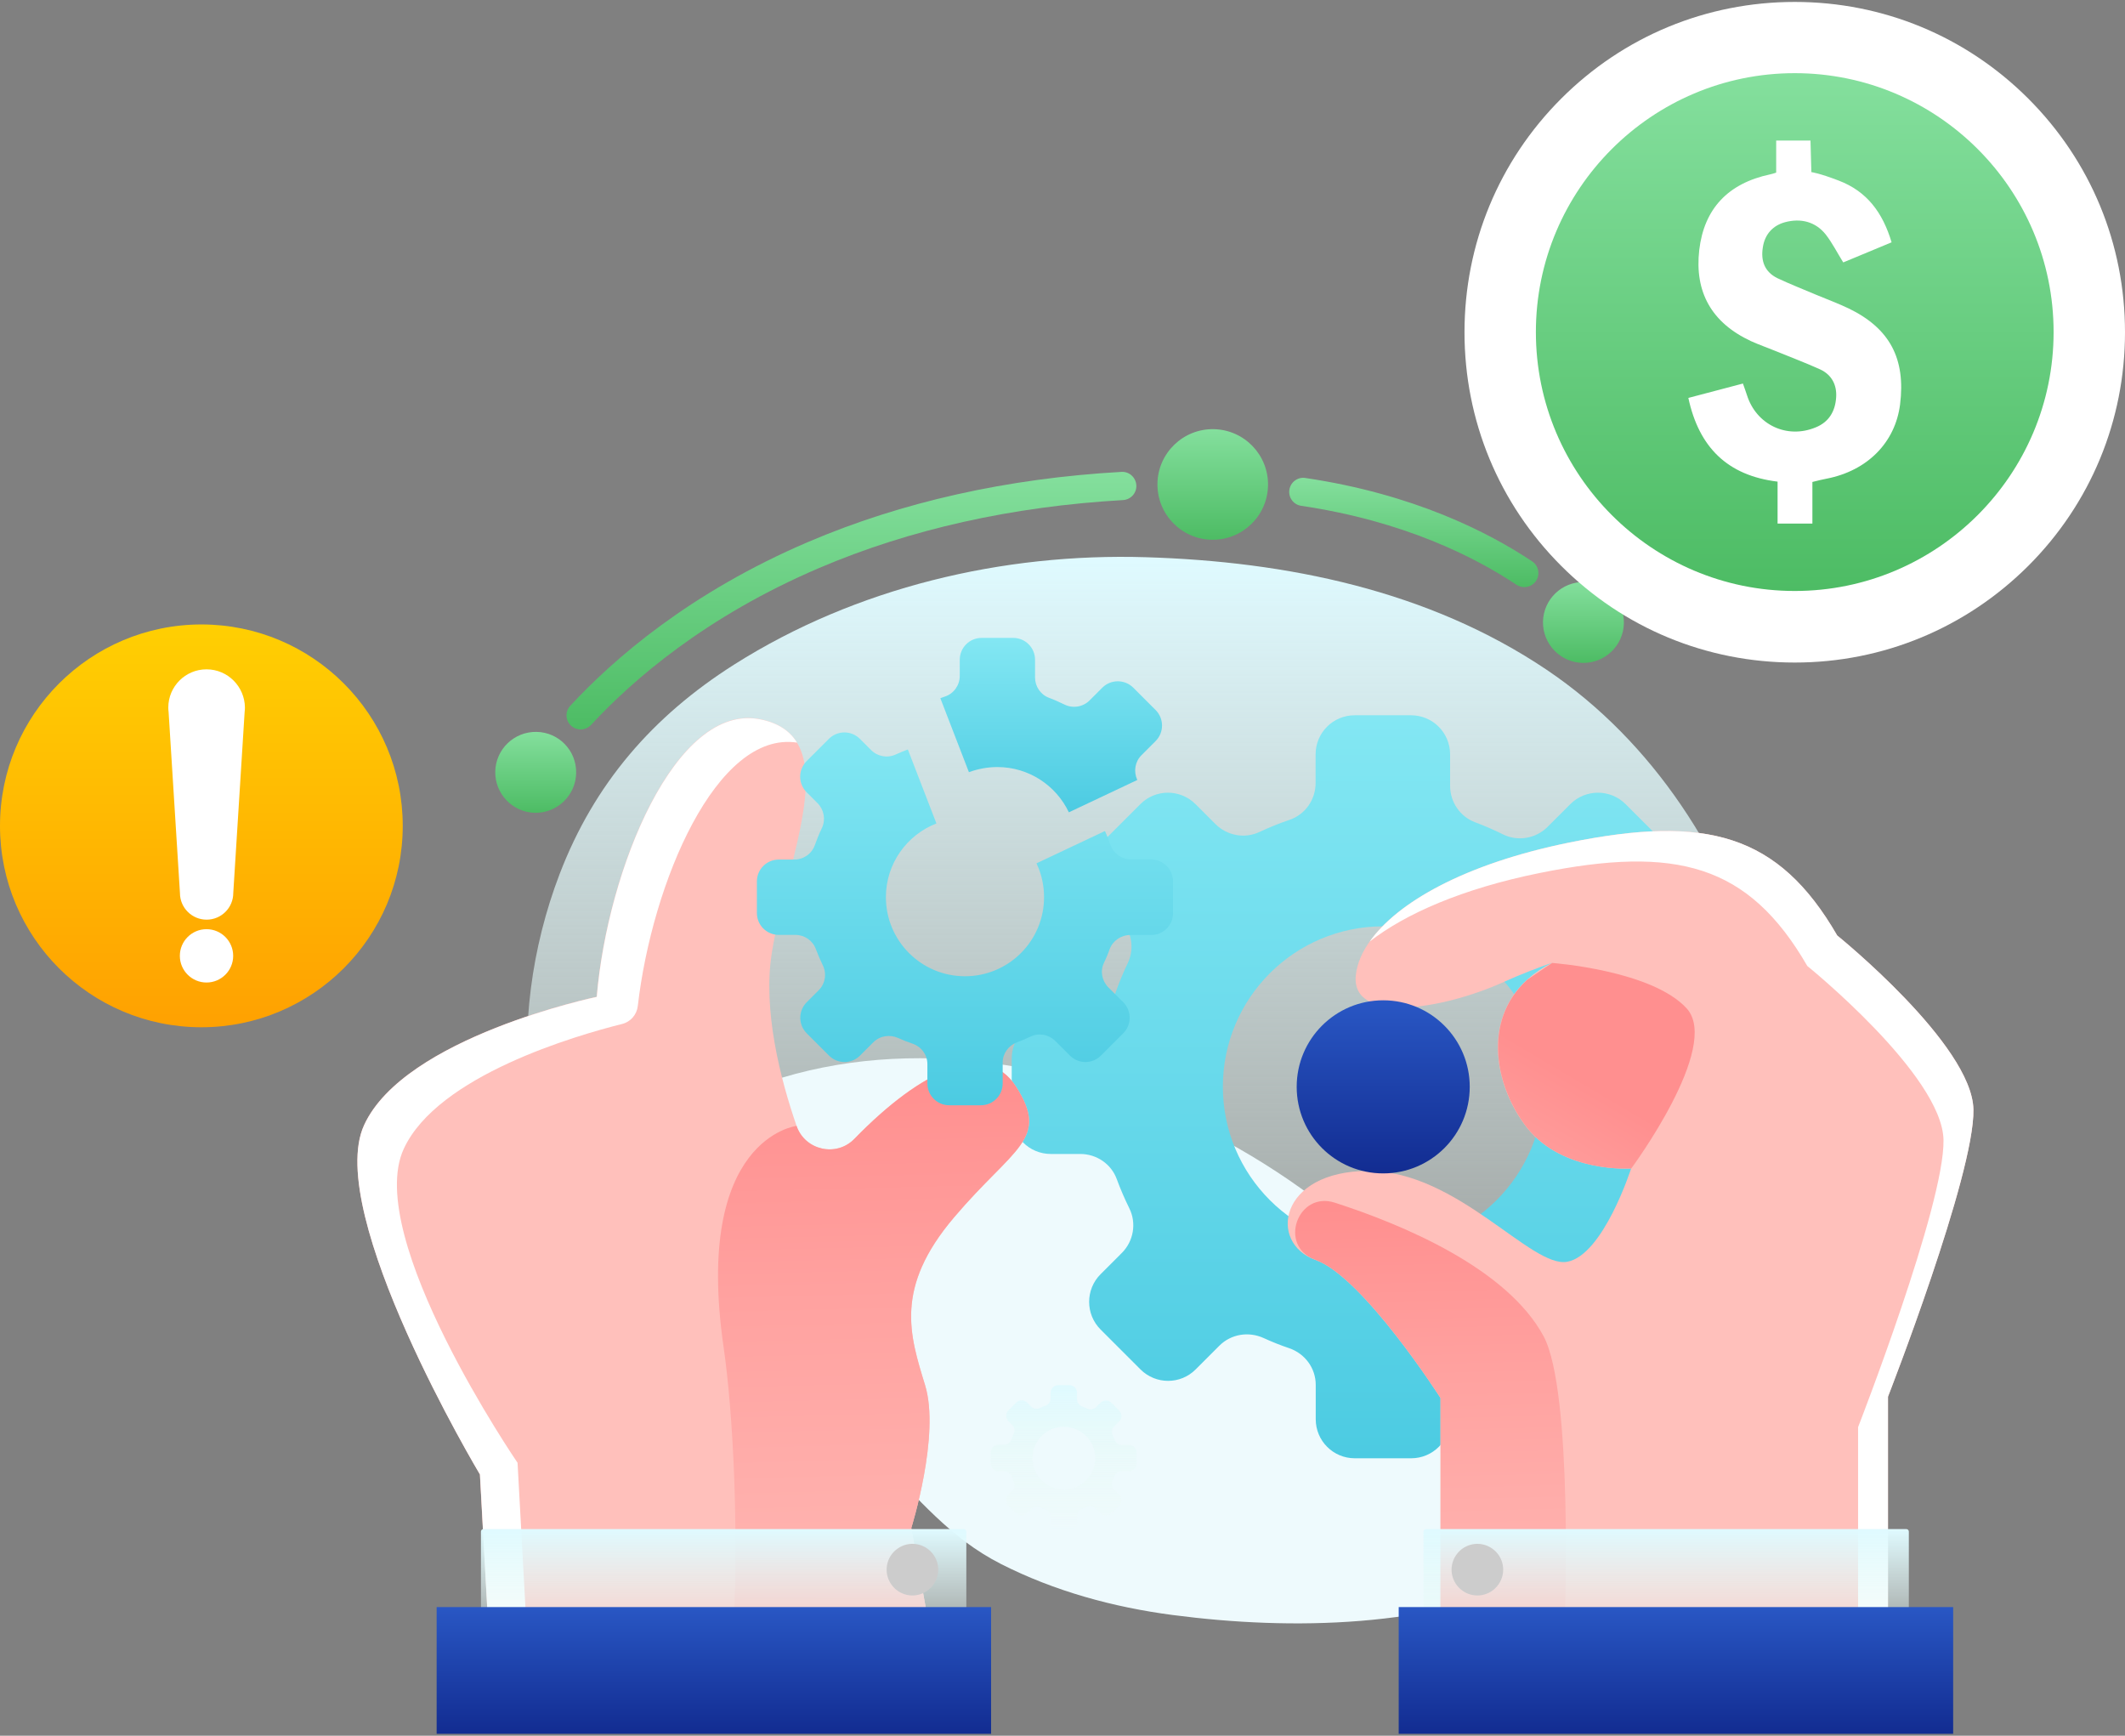<svg width="120" height="98" viewBox="0 0 120 98" fill="none" xmlns="http://www.w3.org/2000/svg">
<rect x="0" y="0" width="120" height="98" fill="#808080" stroke="none"/>
<path d="M101.033 66.368C101.109 62.653 100.571 58.87 99.516 55.265C97.49 48.332 93.397 41.895 87.339 37.815C80.668 33.328 72.653 31.702 64.706 31.461C56.636 31.213 48.338 33.17 41.474 37.512C36.85 40.441 33.548 44.259 31.598 49.359C28.442 57.615 29.096 67.801 35.554 74.39C37.449 76.326 39.744 77.863 42.246 78.904C44.885 80 47.518 80.234 49.634 82.371C51.867 84.61 53.638 86.836 56.512 88.297C59.537 89.834 62.852 90.737 66.208 91.178C73.838 92.171 82.666 91.833 89.427 87.836C97.401 83.135 100.861 74.941 101.033 66.368Z" fill="url(#paint0_linear_1318_12071)"/>
<path d="M35.568 74.397C37.464 76.333 39.758 77.87 42.26 78.911C44.9 80.007 47.533 80.241 49.648 82.377C51.881 84.617 53.653 86.843 56.526 88.304C59.552 89.841 62.867 90.744 66.223 91.185C73.018 92.074 80.772 91.895 87.16 89.021C87.078 88.208 86.96 87.401 86.809 86.602C85.789 81.35 83.177 76.416 79.573 72.481C68.001 59.855 45.927 53.728 33.101 67.877C32.701 68.318 32.316 68.766 31.943 69.221C32.846 71.095 34.045 72.846 35.568 74.397Z" fill="#EEFAFD"/>
<path d="M96.871 57.56H94.873C93.928 57.56 93.074 56.974 92.763 56.085C92.598 55.602 92.412 55.134 92.198 54.672C91.819 53.838 91.971 52.859 92.619 52.212L94.052 50.778C94.914 49.917 94.914 48.518 94.052 47.656L91.799 45.403C90.937 44.541 89.538 44.541 88.677 45.403L87.395 46.684C86.726 47.353 85.706 47.525 84.866 47.105C84.362 46.857 83.845 46.629 83.308 46.429C82.453 46.112 81.888 45.285 81.888 44.369V42.591C81.888 41.371 80.903 40.385 79.683 40.385H76.499C75.279 40.385 74.293 41.371 74.293 42.591V44.21C74.293 45.148 73.708 45.988 72.819 46.291C72.24 46.484 71.668 46.719 71.123 46.974C70.289 47.367 69.297 47.181 68.642 46.533L67.512 45.403C66.65 44.541 65.251 44.541 64.397 45.403L62.143 47.656C61.282 48.518 61.282 49.917 62.143 50.778L63.246 51.881C63.901 52.535 64.087 53.535 63.687 54.376C63.418 54.934 63.184 55.506 62.977 56.099C62.674 56.981 61.833 57.56 60.903 57.56H59.338C58.118 57.56 57.133 58.545 57.133 59.765V62.949C57.133 64.169 58.118 65.154 59.338 65.154H61.006C61.923 65.154 62.756 65.719 63.067 66.581C63.273 67.139 63.508 67.684 63.77 68.214C64.19 69.055 64.018 70.075 63.349 70.744L62.15 71.943C61.289 72.804 61.289 74.203 62.15 75.065L64.404 77.318C65.265 78.18 66.664 78.18 67.519 77.318L68.856 75.981C69.517 75.32 70.51 75.161 71.358 75.547C71.826 75.761 72.308 75.954 72.798 76.119C73.687 76.422 74.3 77.243 74.3 78.187V80.13C74.3 81.35 75.286 82.336 76.506 82.336H79.69C80.909 82.336 81.895 81.35 81.895 80.13V78.028C81.895 77.112 82.481 76.305 83.343 75.981C83.811 75.809 84.266 75.616 84.714 75.396C85.548 74.996 86.547 75.182 87.202 75.837L88.677 77.311C89.538 78.173 90.937 78.173 91.799 77.311L94.052 75.058C94.914 74.196 94.914 72.797 94.052 71.936L92.55 70.433C91.895 69.779 91.709 68.786 92.102 67.952C92.316 67.511 92.502 67.056 92.674 66.595C92.991 65.719 93.838 65.154 94.769 65.154H96.864C98.084 65.154 99.069 64.169 99.069 62.949V59.765C99.083 58.552 98.091 57.56 96.871 57.56ZM78.111 70.413C73.115 70.413 69.056 66.36 69.056 61.357C69.056 56.353 73.108 52.301 78.111 52.301C83.108 52.301 87.167 56.353 87.167 61.357C87.167 66.36 83.108 70.413 78.111 70.413Z" fill="url(#paint1_linear_1318_12071)"/>
<path d="M63.75 81.585H63.357C63.171 81.585 63.005 81.467 62.944 81.295C62.909 81.199 62.874 81.109 62.833 81.019C62.757 80.854 62.792 80.668 62.916 80.537L63.199 80.254C63.371 80.089 63.371 79.813 63.199 79.641L62.757 79.2C62.592 79.034 62.316 79.034 62.144 79.2L61.896 79.448C61.765 79.579 61.565 79.614 61.4 79.531C61.303 79.483 61.2 79.441 61.096 79.4C60.931 79.338 60.821 79.172 60.821 78.993V78.642C60.821 78.4 60.628 78.207 60.387 78.207H59.759C59.518 78.207 59.325 78.4 59.325 78.642V78.959C59.325 79.145 59.208 79.31 59.036 79.365C58.919 79.407 58.808 79.448 58.705 79.496C58.54 79.572 58.347 79.538 58.222 79.407L58.002 79.186C57.837 79.021 57.561 79.021 57.389 79.186L56.947 79.627C56.775 79.793 56.775 80.068 56.947 80.241L57.161 80.454C57.292 80.585 57.327 80.778 57.244 80.944C57.189 81.054 57.147 81.164 57.106 81.281C57.044 81.454 56.879 81.571 56.699 81.571H56.389C56.148 81.571 55.955 81.764 55.955 82.005V82.632C55.955 82.873 56.148 83.066 56.389 83.066H56.713C56.892 83.066 57.058 83.177 57.12 83.349C57.161 83.459 57.203 83.562 57.258 83.666C57.34 83.831 57.306 84.031 57.175 84.162L56.941 84.396C56.768 84.562 56.768 84.837 56.941 85.01L57.382 85.451C57.547 85.616 57.823 85.616 57.995 85.451L58.257 85.189C58.388 85.058 58.581 85.03 58.746 85.106C58.836 85.148 58.932 85.182 59.029 85.216C59.201 85.278 59.325 85.437 59.325 85.623V86.002C59.325 86.243 59.518 86.436 59.759 86.436H60.387C60.628 86.436 60.821 86.243 60.821 86.002V85.589C60.821 85.409 60.938 85.251 61.103 85.189C61.193 85.154 61.282 85.12 61.372 85.072C61.537 84.996 61.73 85.03 61.861 85.161L62.151 85.451C62.316 85.616 62.592 85.616 62.764 85.451L63.205 85.01C63.378 84.844 63.378 84.569 63.205 84.396L62.909 84.1C62.778 83.969 62.743 83.776 62.819 83.618C62.861 83.528 62.895 83.438 62.93 83.349C62.992 83.177 63.157 83.066 63.336 83.066H63.75C63.991 83.066 64.184 82.873 64.184 82.632V82.005C64.184 81.778 63.991 81.585 63.75 81.585ZM60.076 84.1C59.098 84.1 58.305 83.308 58.305 82.329C58.305 81.35 59.098 80.558 60.076 80.558C61.055 80.558 61.848 81.35 61.848 82.329C61.848 83.308 61.055 84.1 60.076 84.1Z" fill="url(#paint2_linear_1318_12071)"/>
<path d="M103.75 52.818C100.428 47.07 96.341 46.009 88.636 47.567C80.876 49.138 76.817 52.391 76.562 55.086C76.307 57.78 81.344 57.063 84.963 55.423C85.81 55.037 86.734 54.679 87.637 54.362C83.412 56.512 84.205 61.13 86.245 63.687C88.285 66.243 92.109 65.975 92.109 65.975C92.109 65.975 90.545 70.861 88.505 71.24C86.465 71.619 82.316 66.112 77.265 66.112C72.213 66.112 71.606 70.186 74.287 71.137C76.968 72.088 81.344 78.931 81.344 78.931V91.578H106.617V78.855C106.617 78.855 111.517 66.299 111.441 62.639C111.372 58.973 103.75 52.818 103.75 52.818Z" fill="#FFC0BB"/>
<path d="M103.748 52.818C100.426 47.07 96.339 46.009 88.634 47.567C82.659 48.78 78.883 50.978 77.346 53.163C79.344 51.605 82.556 50.179 86.946 49.29C94.651 47.732 98.738 48.793 102.06 54.541C102.06 54.541 109.682 60.702 109.751 64.362C109.82 68.022 104.927 80.578 104.927 80.578V91.585H106.615V78.862C106.615 78.862 111.515 66.305 111.44 62.646C111.371 58.973 103.748 52.818 103.748 52.818Z" fill="white"/>
<path d="M52.426 91.578L51.461 86.271C51.461 86.271 53.108 81.026 52.24 78.208C51.378 75.389 50.489 72.722 53.873 68.738C57.25 64.755 59.304 64.348 57.361 61.33C55.706 58.766 52.109 60.33 48.249 64.3C47.229 65.348 45.458 64.948 44.983 63.569C44.073 60.937 43.067 57.05 43.584 53.804C44.459 48.311 47.767 41.619 42.957 40.613C38.153 39.607 34.301 49.083 33.694 56.278C33.694 56.278 22.84 58.545 20.558 63.521C18.27 68.497 27.099 83.246 27.099 83.246L27.553 91.571H52.426V91.578Z" fill="#FFC0BB"/>
<path d="M29.227 82.591C29.227 82.591 20.509 69.855 22.797 64.872C24.706 60.716 32.57 58.456 35.127 57.815C35.609 57.698 35.96 57.291 36.016 56.802C36.822 49.827 40.468 41.233 45.01 41.929C44.617 41.288 43.969 40.827 42.962 40.62C38.159 39.614 34.306 49.09 33.7 56.285C33.7 56.285 22.845 58.552 20.564 63.528C18.276 68.504 27.105 83.252 27.105 83.252L27.56 91.578H29.717L29.227 82.591Z" fill="white"/>
<path d="M86.251 55.313C83.646 57.677 84.48 61.461 86.251 63.687C87.754 65.575 90.235 65.92 91.427 65.975H92.117C92.117 65.975 97.209 59.104 95.252 56.94C93.288 54.776 87.651 54.369 87.651 54.369L86.251 55.313Z" fill="url(#paint3_linear_1318_12071)"/>
<path d="M88.366 91.578C88.366 91.578 88.842 78.566 87.167 75.444C85.099 71.606 79.221 69.145 75.382 67.905C73.28 67.222 72.17 70.337 74.245 71.116C74.258 71.123 74.279 71.13 74.293 71.137C76.974 72.088 81.35 78.931 81.35 78.931V91.578H88.366Z" fill="url(#paint4_linear_1318_12071)"/>
<path d="M107.793 94.803H80.385V86.478C80.385 86.395 80.447 86.333 80.529 86.333H107.649C107.731 86.333 107.793 86.395 107.793 86.478V94.803Z" fill="url(#paint5_linear_1318_12071)"/>
<path d="M110.296 90.737H78.986V97.891H110.296V90.737Z" fill="url(#paint6_linear_1318_12071)"/>
<path d="M84.624 89.455C84.162 90.117 83.26 90.282 82.598 89.82C81.936 89.359 81.771 88.456 82.233 87.794C82.694 87.132 83.597 86.967 84.259 87.429C84.92 87.884 85.086 88.793 84.624 89.455Z" fill="#CCCCCC"/>
<path d="M82.997 61.364C82.997 64.066 80.812 66.251 78.111 66.251C75.409 66.251 73.225 64.066 73.225 61.364C73.225 58.663 75.409 56.478 78.111 56.478C80.805 56.478 82.997 58.663 82.997 61.364Z" fill="url(#paint7_linear_1318_12071)"/>
<path d="M48.248 64.3C47.228 65.348 45.458 64.948 44.982 63.57C44.982 63.57 39.151 64.238 40.861 76.051C41.426 79.958 41.695 86.402 41.433 91.578H52.425L51.46 86.271C51.46 86.271 53.107 81.026 52.239 78.208C51.377 75.389 50.488 72.722 53.872 68.738C57.249 64.755 59.303 64.348 57.36 61.33C55.706 58.759 52.108 60.33 48.248 64.3Z" fill="url(#paint8_linear_1318_12071)"/>
<path d="M27.16 94.803H54.569V86.478C54.569 86.395 54.507 86.333 54.424 86.333H27.305C27.222 86.333 27.16 86.395 27.16 86.478V94.803Z" fill="url(#paint9_linear_1318_12071)"/>
<path d="M55.968 90.737H24.658V97.891H55.968V90.737Z" fill="url(#paint10_linear_1318_12071)"/>
<path d="M50.33 89.455C50.792 90.117 51.695 90.282 52.357 89.82C53.018 89.359 53.184 88.456 52.722 87.794C52.26 87.132 51.357 86.967 50.696 87.429C50.034 87.884 49.868 88.793 50.33 89.455Z" fill="#CCCCCC"/>
<path d="M65.002 48.525H63.886C63.356 48.525 62.88 48.194 62.708 47.698C62.618 47.429 62.515 47.174 62.398 46.919L58.531 48.745C58.807 49.324 58.958 49.972 58.958 50.654C58.958 53.122 56.96 55.12 54.493 55.12C52.025 55.12 50.027 53.122 50.027 50.654C50.027 48.759 51.212 47.14 52.88 46.492L51.267 42.315C51.033 42.405 50.806 42.495 50.585 42.598C50.116 42.819 49.558 42.715 49.193 42.35L48.559 41.716C48.076 41.233 47.291 41.233 46.808 41.716L45.547 42.977C45.065 43.459 45.065 44.245 45.547 44.728L46.168 45.348C46.533 45.713 46.636 46.278 46.416 46.747C46.264 47.057 46.133 47.381 46.016 47.712C45.843 48.208 45.375 48.532 44.851 48.532H43.976C43.294 48.532 42.742 49.083 42.742 49.766V51.55C42.742 52.233 43.294 52.784 43.976 52.784H44.913C45.43 52.784 45.892 53.101 46.071 53.584C46.188 53.894 46.319 54.204 46.464 54.5C46.698 54.976 46.602 55.541 46.23 55.913L45.554 56.588C45.072 57.071 45.072 57.856 45.554 58.339L46.815 59.6C47.298 60.083 48.084 60.083 48.566 59.6L49.317 58.849C49.689 58.477 50.247 58.394 50.723 58.608C50.985 58.725 51.254 58.835 51.529 58.925C52.032 59.097 52.37 59.552 52.37 60.083V61.171C52.37 61.854 52.921 62.405 53.603 62.405H55.389C56.071 62.405 56.622 61.854 56.622 61.171V59.993C56.622 59.476 56.953 59.028 57.435 58.849C57.697 58.752 57.953 58.642 58.201 58.525C58.669 58.297 59.227 58.408 59.593 58.773L60.42 59.6C60.902 60.083 61.688 60.083 62.17 59.6L63.431 58.339C63.914 57.856 63.914 57.071 63.431 56.588L62.59 55.748C62.225 55.382 62.115 54.824 62.342 54.362C62.46 54.114 62.57 53.859 62.659 53.597C62.839 53.108 63.314 52.791 63.831 52.791H65.01C65.692 52.791 66.243 52.24 66.243 51.557V49.772C66.243 49.076 65.685 48.525 65.002 48.525Z" fill="url(#paint11_linear_1318_12071)"/>
<path d="M56.32 43.308C58.105 43.308 59.642 44.355 60.359 45.864L64.225 44.038C64.225 44.031 64.225 44.031 64.218 44.024C64.005 43.556 64.094 43.011 64.453 42.646L65.259 41.84C65.741 41.357 65.741 40.572 65.259 40.089L63.998 38.828C63.515 38.346 62.729 38.346 62.247 38.828L61.53 39.545C61.158 39.917 60.586 40.013 60.111 39.779C59.828 39.641 59.539 39.51 59.242 39.4C58.76 39.221 58.45 38.759 58.45 38.249V37.25C58.45 36.568 57.898 36.016 57.216 36.016H55.431C54.749 36.016 54.198 36.568 54.198 37.25V38.16C54.198 38.683 53.867 39.159 53.37 39.324C53.281 39.352 53.191 39.393 53.102 39.421L54.715 43.597C55.211 43.418 55.748 43.308 56.32 43.308Z" fill="url(#paint12_linear_1318_12071)"/>
<path d="M71.606 27.415C71.572 29.138 70.145 30.509 68.422 30.475C66.699 30.441 65.328 29.014 65.362 27.291C65.396 25.568 66.823 24.197 68.546 24.231C70.269 24.266 71.64 25.692 71.606 27.415Z" fill="url(#paint13_linear_1318_12071)"/>
<path d="M32.536 43.652C32.509 44.913 31.468 45.913 30.207 45.892C28.946 45.864 27.946 44.824 27.967 43.562C27.995 42.301 29.035 41.302 30.297 41.323C31.564 41.343 32.564 42.391 32.536 43.652Z" fill="url(#paint14_linear_1318_12071)"/>
<path d="M91.702 35.189C91.675 36.45 90.634 37.45 89.373 37.429C88.112 37.401 87.112 36.361 87.133 35.099C87.161 33.838 88.201 32.839 89.463 32.86C90.724 32.887 91.723 33.928 91.702 35.189Z" fill="url(#paint15_linear_1318_12071)"/>
<path d="M86.079 33.149C85.928 33.149 85.776 33.108 85.638 33.018C83.302 31.461 79.298 29.421 73.481 28.559C73.047 28.497 72.744 28.09 72.812 27.656C72.874 27.222 73.281 26.919 73.715 26.988C79.822 27.891 84.053 30.048 86.52 31.695C86.886 31.936 86.982 32.432 86.741 32.798C86.589 33.025 86.334 33.149 86.079 33.149Z" fill="url(#paint16_linear_1318_12071)"/>
<path d="M32.784 41.185C32.591 41.185 32.398 41.116 32.247 40.971C31.923 40.675 31.902 40.172 32.205 39.848C34.652 37.201 38.973 33.445 45.638 30.599C50.931 28.339 56.878 27.008 63.329 26.643C63.763 26.616 64.142 26.953 64.169 27.394C64.197 27.835 63.859 28.208 63.418 28.235C57.154 28.594 51.385 29.882 46.264 32.067C39.855 34.803 35.72 38.394 33.377 40.93C33.212 41.102 32.998 41.185 32.784 41.185Z" fill="url(#paint17_linear_1318_12071)"/>
<path d="M0 46.629C0 52.906 5.089 58 11.371 58C17.648 58 22.743 52.912 22.743 46.629C22.743 40.346 17.654 35.257 11.371 35.257C5.094 35.263 0 40.352 0 46.629Z" fill="url(#paint18_linear_1318_12071)"/>
<path d="M13.168 53.968C13.168 54.798 12.493 55.474 11.662 55.474C10.831 55.474 10.156 54.798 10.156 53.968C10.156 53.137 10.831 52.462 11.662 52.462C12.493 52.462 13.168 53.137 13.168 53.968Z" fill="white"/>
<path d="M11.662 37.791C10.467 37.791 9.504 38.76 9.504 39.948C9.504 40.035 9.51 40.121 9.521 40.208L10.162 50.42C10.162 51.251 10.837 51.925 11.667 51.925C12.498 51.925 13.173 51.251 13.173 50.42L13.814 40.208C13.825 40.121 13.831 40.035 13.831 39.948C13.819 38.76 12.856 37.791 11.662 37.791Z" fill="white"/>
<path d="M101.35 37.408C96.37 37.408 91.683 35.47 88.161 31.948C84.639 28.426 82.701 23.739 82.701 18.759C82.701 13.778 84.639 9.092 88.161 5.569C91.683 2.047 96.37 0.109 101.35 0.109C106.331 0.109 111.017 2.047 114.54 5.569C118.062 9.092 120 13.778 120 18.759C120 23.739 118.062 28.426 114.54 31.948C111.017 35.461 106.331 37.408 101.35 37.408Z" fill="white"/>
<path d="M117.915 18.749C117.915 27.897 110.499 35.314 101.35 35.314C92.202 35.314 84.795 27.897 84.795 18.749C84.795 9.6 92.212 2.193 101.35 2.193C110.499 2.193 117.915 9.61 117.915 18.749Z" fill="white"/>
<path d="M101.35 33.367C93.288 33.367 86.732 26.811 86.732 18.749C86.732 10.686 93.288 4.131 101.35 4.131C109.413 4.131 115.968 10.686 115.968 18.749C115.968 26.811 109.413 33.367 101.35 33.367Z" fill="url(#paint19_linear_1318_12071)"/>
<path d="M107.298 22.839C107.024 24.982 105.459 26.576 103.15 27.026C102.895 27.075 102.651 27.134 102.347 27.212C102.347 27.995 102.347 28.758 102.347 29.561C101.682 29.561 101.075 29.561 100.381 29.561C100.381 28.807 100.381 28.054 100.381 27.193C97.543 26.85 95.939 25.246 95.342 22.467C96.389 22.193 97.377 21.929 98.424 21.655C98.502 21.88 98.58 22.085 98.649 22.301C99.177 23.983 100.909 24.805 102.533 24.13C103.287 23.827 103.639 23.211 103.688 22.438C103.737 21.743 103.443 21.166 102.797 20.862C101.956 20.481 101.095 20.158 100.234 19.806C99.784 19.62 99.324 19.463 98.874 19.258C96.653 18.221 95.684 16.489 95.958 14.111C96.232 11.792 97.573 10.354 99.96 9.845C100.058 9.825 100.156 9.796 100.302 9.747C100.302 9.16 100.302 8.573 100.302 7.937C100.987 7.937 102.24 7.937 102.24 7.937L102.289 9.718C102.289 9.718 102.719 9.767 103.835 10.197C105.43 10.804 106.32 12.007 106.819 13.681C105.919 14.062 104.999 14.434 104.089 14.816C103.747 14.268 103.473 13.72 103.101 13.24C102.514 12.506 101.682 12.311 100.801 12.546C100.116 12.731 99.657 13.23 99.549 13.964C99.422 14.737 99.657 15.354 100.371 15.706C101.095 16.048 101.829 16.332 102.563 16.645C103.179 16.9 103.805 17.134 104.402 17.418C106.721 18.543 107.621 20.256 107.298 22.839Z" fill="white"/>
<defs>
<linearGradient id="paint0_linear_1318_12071" x1="65.4" y1="31.44" x2="65.4" y2="91.65" gradientUnits="userSpaceOnUse">
<stop stop-color="#DFFAFF"/>
<stop offset="1" stop-color="#EEF9F0" stop-opacity="0"/>
</linearGradient>
<linearGradient id="paint1_linear_1318_12071" x1="57.133" y1="40.385" x2="57.133" y2="82.336" gradientUnits="userSpaceOnUse">
<stop stop-color="#83E7F3"/>
<stop offset="1" stop-color="#4CCBE2"/>
</linearGradient>
<linearGradient id="paint2_linear_1318_12071" x1="60.069" y1="78.207" x2="60.069" y2="86.436" gradientUnits="userSpaceOnUse">
<stop stop-color="#DFFAFF"/>
<stop offset="1" stop-color="#EEF9F0" stop-opacity="0"/>
</linearGradient>
<linearGradient id="paint3_linear_1318_12071" x1="76.723" y1="81.63" x2="89.038" y2="60.788" gradientUnits="userSpaceOnUse">
<stop stop-color="#FFC0BB"/>
<stop offset="0.277" stop-color="#FFB8B4"/>
<stop offset="0.709" stop-color="#FFA2A0"/>
<stop offset="1" stop-color="#FF8F8F"/>
</linearGradient>
<linearGradient id="paint4_linear_1318_12071" x1="81.342" y1="101.499" x2="80.548" y2="68.052" gradientUnits="userSpaceOnUse">
<stop stop-color="#FFC0BB"/>
<stop offset="0.277" stop-color="#FFB8B4"/>
<stop offset="0.709" stop-color="#FFA2A0"/>
<stop offset="1" stop-color="#FF8F8F"/>
</linearGradient>
<linearGradient id="paint5_linear_1318_12071" x1="94.089" y1="86.333" x2="94.089" y2="94.803" gradientUnits="userSpaceOnUse">
<stop stop-color="#DFFAFF"/>
<stop offset="1" stop-color="#EEF9F0" stop-opacity="0"/>
</linearGradient>
<linearGradient id="paint6_linear_1318_12071" x1="78.986" y1="90.737" x2="78.986" y2="97.891" gradientUnits="userSpaceOnUse">
<stop stop-color="#2957C4"/>
<stop offset="1" stop-color="#122C91"/>
</linearGradient>
<linearGradient id="paint7_linear_1318_12071" x1="73.225" y1="56.478" x2="73.225" y2="66.251" gradientUnits="userSpaceOnUse">
<stop stop-color="#2957C4"/>
<stop offset="1" stop-color="#122C91"/>
</linearGradient>
<linearGradient id="paint8_linear_1318_12071" x1="50.2" y1="104.357" x2="49.163" y2="60.719" gradientUnits="userSpaceOnUse">
<stop stop-color="#FFC0BB"/>
<stop offset="0.277" stop-color="#FFB8B4"/>
<stop offset="0.709" stop-color="#FFA2A0"/>
<stop offset="1" stop-color="#FF8F8F"/>
</linearGradient>
<linearGradient id="paint9_linear_1318_12071" x1="40.864" y1="86.333" x2="40.864" y2="94.803" gradientUnits="userSpaceOnUse">
<stop stop-color="#DFFAFF"/>
<stop offset="1" stop-color="#EEF9F0" stop-opacity="0"/>
</linearGradient>
<linearGradient id="paint10_linear_1318_12071" x1="24.658" y1="90.737" x2="24.658" y2="97.891" gradientUnits="userSpaceOnUse">
<stop stop-color="#2957C4"/>
<stop offset="1" stop-color="#122C91"/>
</linearGradient>
<linearGradient id="paint11_linear_1318_12071" x1="42.742" y1="41.354" x2="42.742" y2="62.405" gradientUnits="userSpaceOnUse">
<stop stop-color="#83E7F3"/>
<stop offset="1" stop-color="#4CCBE2"/>
</linearGradient>
<linearGradient id="paint12_linear_1318_12071" x1="53.102" y1="36.016" x2="53.102" y2="45.864" gradientUnits="userSpaceOnUse">
<stop stop-color="#83E7F3"/>
<stop offset="1" stop-color="#4CCBE2"/>
</linearGradient>
<linearGradient id="paint13_linear_1318_12071" x1="65.361" y1="24.23" x2="65.361" y2="30.476" gradientUnits="userSpaceOnUse">
<stop stop-color="#84DF9D"/>
<stop offset="1" stop-color="#4DBC64"/>
</linearGradient>
<linearGradient id="paint14_linear_1318_12071" x1="27.967" y1="41.322" x2="27.967" y2="45.892" gradientUnits="userSpaceOnUse">
<stop stop-color="#84DF9D"/>
<stop offset="1" stop-color="#4DBC64"/>
</linearGradient>
<linearGradient id="paint15_linear_1318_12071" x1="87.133" y1="32.859" x2="87.133" y2="37.429" gradientUnits="userSpaceOnUse">
<stop stop-color="#84DF9D"/>
<stop offset="1" stop-color="#4DBC64"/>
</linearGradient>
<linearGradient id="paint16_linear_1318_12071" x1="72.803" y1="26.978" x2="72.803" y2="33.149" gradientUnits="userSpaceOnUse">
<stop stop-color="#84DF9D"/>
<stop offset="1" stop-color="#4DBC64"/>
</linearGradient>
<linearGradient id="paint17_linear_1318_12071" x1="31.99" y1="26.642" x2="31.99" y2="41.185" gradientUnits="userSpaceOnUse">
<stop stop-color="#84DF9D"/>
<stop offset="1" stop-color="#4DBC64"/>
</linearGradient>
<linearGradient id="paint18_linear_1318_12071" x1="0" y1="35.257" x2="0" y2="58" gradientUnits="userSpaceOnUse">
<stop stop-color="#FFCF02"/>
<stop offset="1" stop-color="#FFA101"/>
</linearGradient>
<linearGradient id="paint19_linear_1318_12071" x1="86.732" y1="4.131" x2="86.732" y2="33.367" gradientUnits="userSpaceOnUse">
<stop stop-color="#84DF9D"/>
<stop offset="1" stop-color="#4DBC64"/>
</linearGradient>
</defs>
</svg>
